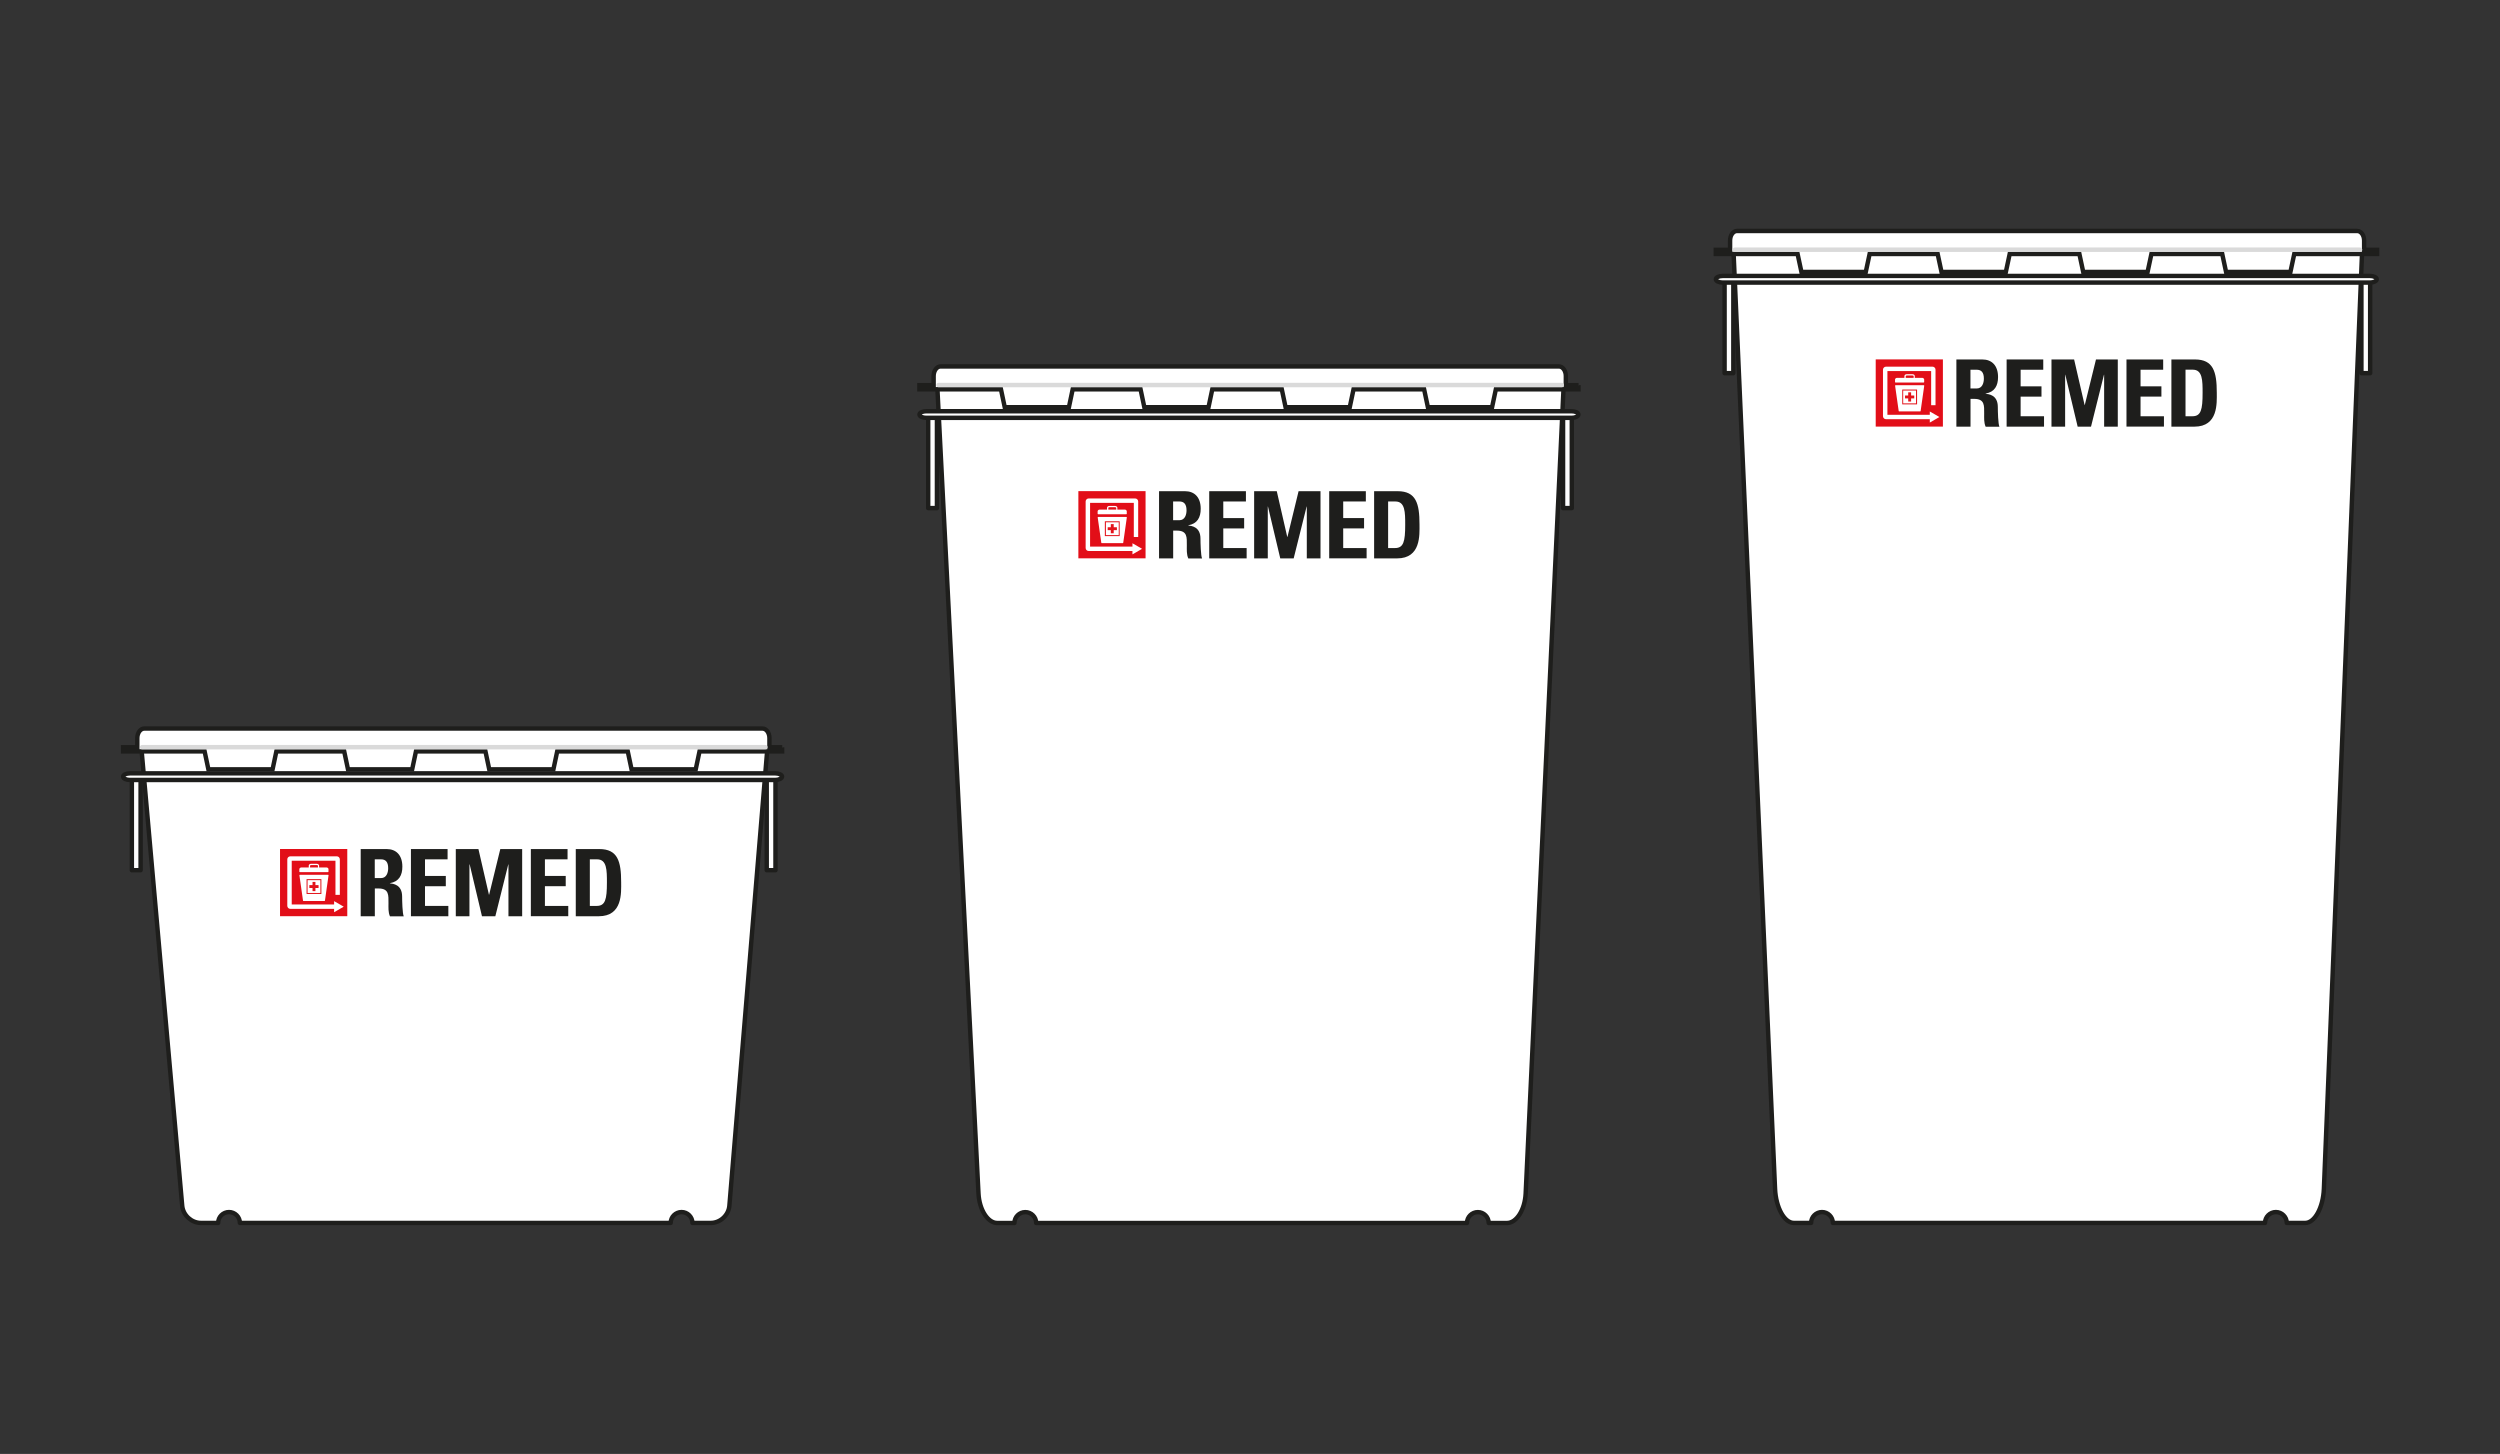 <?xml version="1.0" encoding="UTF-8"?>
<svg xmlns="http://www.w3.org/2000/svg" xmlns:xlink="http://www.w3.org/1999/xlink" version="1.1" viewBox="0 0 423 246">
  <rect x="0" y="0" width="423" height="246" fill="#333333" stroke="none"/>
  <defs>
    <style>
      .cls-1, .cls-2, .cls-3 {
        fill: #fff;
      }

      .cls-4, .cls-5, .cls-6 {
        fill: none;
      }

      .cls-2, .cls-3, .cls-5 {
        stroke: #1e1e1c;
      }

      .cls-2, .cls-3, .cls-5, .cls-6 {
        stroke-width: .75px;
      }

      .cls-2, .cls-5, .cls-6 {
        stroke-linecap: round;
        stroke-linejoin: round;
      }

      .cls-7 {
        clip-path: url(#clippath-1);
      }

      .cls-8 {
        fill: #e20e18;
      }

      .cls-3 {
        stroke-miterlimit: 10;
      }

      .cls-9 {
        fill: #1e1e1c;
      }

      .cls-10 {
        fill: #e3131b;
      }

      .cls-11 {
        clip-path: url(#clippath-2);
      }

      .cls-12 {
        clip-path: url(#clippath);
      }

      .cls-6 {
        stroke: #dadada;
      }
    </style>
    <clipPath id="clippath">
      <rect class="cls-4" x="317.37" y="60.81" width="57.71" height="11.37"></rect>
    </clipPath>
    <clipPath id="clippath-1">
      <rect class="cls-4" x="182.46" y="83.1" width="57.71" height="11.37"></rect>
    </clipPath>
    <clipPath id="clippath-2">
      <rect class="cls-4" x="47.38" y="143.65" width="57.71" height="11.37"></rect>
    </clipPath>
  </defs>
  <g>
    <g id="Ebene_1">
      <g id="Ebene_1-2" data-name="Ebene_1">
        <g>
          <g>
            <path class="cls-2" d="M396.68,39.59h-100.38c-1.61,0-3.11.23-2.97,3.39l7.01,158.18c.14,3.16,1.57,5.76,3.18,5.76h2.92c0-1.02.83-1.84,1.84-1.84s1.84.83,1.84,1.84h73.12c0-1.02.83-1.84,1.84-1.84s1.84.83,1.84,1.84h3.12c1.61,0,3.03-2.59,3.16-5.76l6.45-158.17c.13-3.16-1.36-3.39-2.98-3.39h0Z"></path>
            <g>
              <rect class="cls-2" x="291.8" y="47.35" width="1.48" height="15.79"></rect>
              <rect class="cls-2" x="399.55" y="47.35" width="1.48" height="15.79"></rect>
              <g>
                <path class="cls-1" d="M402.15,47.25c0,.3-.52.56-1.16.56h-109.51c-.64,0-1.16-.25-1.16-.56s.52-.56,1.16-.56h109.51c.64,0,1.16.25,1.16.56Z"></path>
                <path class="cls-5" d="M402.15,47.25c0,.3-.52.56-1.16.56h-109.51c-.64,0-1.16-.25-1.16-.56s.52-.56,1.16-.56h109.51c.64,0,1.16.25,1.16.56Z"></path>
              </g>
              <path class="cls-3" d="M402.15,42.27h-2.14v-1.57c0-.89-.52-1.62-1.17-1.62h-104.94c-.65,0-1.17.73-1.17,1.62v1.57h-2.42v.7h13.84l.65,3.04h10.89l.65-3.04h11.51l.65,3.04h10.89l.65-3.04h11.79l.65,3.04h10.89l.65-3.04h11.98l.65,3.04h10.89l.65-3.04h14.02v-.7h-.03Z"></path>
              <line class="cls-6" x1="293.55" y1="42.25" x2="399.32" y2="42.25"></line>
            </g>
            <g>
              <path class="cls-9" d="M333.4,65.73h1.06c.94,0,1.21-.94,1.21-1.67,0-1.09-.46-1.5-1.21-1.5h-1.06v3.16h0ZM333.4,72.19h-2.38v-11.37h4.39c1.62,0,2.66,1.04,2.66,2.98,0,1.45-.57,2.53-2.11,2.79v.03c.52.07,2.07.19,2.07,2.24,0,.72.05,2.87.27,3.34h-2.33c-.31-.7-.25-1.47-.25-2.21,0-1.35.12-2.5-1.7-2.5h-.61v4.71h-.02Z"></path>
              <polygon class="cls-9" points="339.52 72.19 339.52 60.82 345.72 60.82 345.72 62.56 341.89 62.56 341.89 65.37 345.42 65.37 345.42 67.11 341.89 67.11 341.89 70.43 345.85 70.43 345.85 72.19 339.52 72.19 339.52 72.19"></polygon>
              <polygon class="cls-9" points="347.11 72.19 347.11 60.82 350.94 60.82 352.72 68.55 352.74 68.55 354.64 60.82 358.33 60.82 358.33 72.19 356.02 72.19 356.02 63.41 355.99 63.41 353.8 72.19 351.54 72.19 349.45 63.41 349.42 63.41 349.42 72.19 347.11 72.19 347.11 72.19"></polygon>
              <g class="cls-12">
                <g>
                  <polygon class="cls-9" points="359.8 72.19 359.8 60.82 366.01 60.82 366.01 62.56 362.18 62.56 362.18 65.37 365.71 65.37 365.71 67.11 362.18 67.11 362.18 70.43 366.14 70.43 366.14 72.19 359.8 72.19 359.8 72.19"></polygon>
                  <path class="cls-9" d="M369.8,70.43h1.15c1.45,0,1.73-1.09,1.73-3.94,0-2.09,0-3.94-1.66-3.94h-1.23v7.88h0ZM367.41,60.82h3.97c3.12,0,3.7,2.08,3.7,5.62,0,1.75.27,5.75-3.8,5.75h-3.88v-11.37h0Z"></path>
                  <polygon class="cls-8" points="317.37 60.81 317.37 72.19 328.74 72.19 328.74 66.01 328.74 60.81 317.37 60.81 317.37 60.81"></polygon>
                </g>
              </g>
              <path class="cls-1" d="M328.15,70.56l-1.63-.94v.57h-7.17v-7.4h7.4v5.77h.74v-6.01c0-.28-.23-.51-.51-.51h-7.87c-.28,0-.51.23-.51.51v7.87c0,.28.23.51.51.51h7.41v.57l1.63-.94h0Z"></path>
              <path class="cls-1" d="M325.51,65.18h-4.79s-.04,0-.05.02c-.02.02-.02.03-.02.06l.61,4.29s.03.06.07.06h3.57s.07-.02.07-.06l.61-4.29s0-.04-.02-.06-.03-.02-.05-.02h0Z"></path>
              <path class="cls-1" d="M322.45,63.64s0-.11.23-.11h.89c.2,0,.21.1.22.11v.3h-1.34v-.3h0ZM325.19,63.93h-1.21v-.3c0-.11-.09-.32-.43-.32h-.89c-.34,0-.43.21-.43.32v.3h-1.19c-.4,0-.4.29-.4.29v.43s.03.07.07.07h4.79s.07-.03.07-.07v-.43s0-.29-.39-.29h.02Z"></path>
              <polygon class="cls-10" points="323.89 66.92 323.36 66.92 323.36 66.38 322.87 66.38 322.87 66.92 322.33 66.92 322.33 67.41 322.87 67.41 322.87 67.94 323.36 67.94 323.36 67.41 323.89 67.41 323.89 66.92 323.89 66.92"></polygon>
              <path class="cls-10" d="M322.02,68.25h2.17v-2.17h-2.17v2.17h0ZM324.37,68.42h-2.51v-2.51h2.51v2.51h0Z"></path>
            </g>
          </g>
          <g>
            <path class="cls-2" d="M261.61,62.44h-100.08c-1.61,0-3.1-.13-2.96,2.61l6.99,136.9c.14,2.74,1.57,4.98,3.17,4.98h2.91c0-1.02.83-1.84,1.84-1.84s1.84.83,1.84,1.84h72.89c0-1.02.83-1.84,1.84-1.84s1.84.83,1.84,1.84h3.1c1.61,0,3.02-2.24,3.15-4.98l6.44-136.9c.13-2.74-1.36-2.61-2.96-2.61h-.03Z"></path>
            <g>
              <rect class="cls-2" x="157.05" y="70.23" width="1.48" height="15.74"></rect>
              <rect class="cls-2" x="264.47" y="70.23" width="1.48" height="15.74"></rect>
              <g>
                <path class="cls-1" d="M267.07,70.14c0,.3-.52.56-1.16.56h-109.18c-.64,0-1.16-.25-1.16-.56s.52-.56,1.16-.56h109.18c.64,0,1.16.25,1.16.56Z"></path>
                <path class="cls-5" d="M267.07,70.14c0,.3-.52.56-1.16.56h-109.18c-.64,0-1.16-.25-1.16-.56s.52-.56,1.16-.56h109.18c.64,0,1.16.25,1.16.56Z"></path>
              </g>
              <path class="cls-3" d="M267.07,65.17h-2.13v-1.55c0-.89-.52-1.62-1.17-1.62h-104.63c-.64,0-1.17.73-1.17,1.62v1.55h-2.41v.7h13.8l.64,3.03h10.86l.64-3.03h11.48l.64,3.03h10.86l.64-3.03h11.76l.64,3.03h10.86l.64-3.03h11.94l.64,3.03h10.86l.64-3.03h13.98v-.7h.02Z"></path>
              <line class="cls-6" x1="158.8" y1="65.15" x2="264.24" y2="65.15"></line>
            </g>
            <g>
              <path class="cls-9" d="M198.49,88.02h1.06c.94,0,1.21-.94,1.21-1.67,0-1.09-.46-1.5-1.21-1.5h-1.06v3.16h0ZM198.49,94.48h-2.38v-11.37h4.39c1.62,0,2.66,1.04,2.66,2.98,0,1.45-.57,2.53-2.11,2.79v.03c.52.07,2.07.19,2.07,2.24,0,.72.05,2.87.27,3.34h-2.33c-.31-.7-.25-1.47-.25-2.21,0-1.35.12-2.5-1.7-2.5h-.61v4.71h-.02Z"></path>
              <polygon class="cls-9" points="204.6 94.48 204.6 83.11 210.81 83.11 210.81 84.85 206.98 84.85 206.98 87.66 210.51 87.66 210.51 89.41 206.98 89.41 206.98 92.73 210.93 92.73 210.93 94.48 204.6 94.48 204.6 94.48"></polygon>
              <polygon class="cls-9" points="212.2 94.48 212.2 83.11 216.03 83.11 217.8 90.84 217.84 90.84 219.72 83.11 223.43 83.11 223.43 94.48 221.11 94.48 221.11 85.71 221.08 85.71 218.89 94.48 216.62 94.48 214.54 85.71 214.51 85.71 214.51 94.48 212.2 94.48 212.2 94.48"></polygon>
              <g class="cls-7">
                <g>
                  <polygon class="cls-9" points="224.9 94.48 224.9 83.11 231.1 83.11 231.1 84.85 227.27 84.85 227.27 87.66 230.8 87.66 230.8 89.41 227.27 89.41 227.27 92.73 231.23 92.73 231.23 94.48 224.9 94.48 224.9 94.48"></polygon>
                  <path class="cls-9" d="M234.88,92.73h1.15c1.45,0,1.73-1.09,1.73-3.94,0-2.09,0-3.94-1.66-3.94h-1.23v7.88h0ZM232.51,83.11h3.97c3.12,0,3.7,2.08,3.7,5.62,0,1.75.27,5.75-3.8,5.75h-3.88v-11.37h0Z"></path>
                  <polygon class="cls-8" points="182.46 83.1 182.46 94.48 193.83 94.48 193.83 88.31 193.83 83.1 182.46 83.1 182.46 83.1"></polygon>
                </g>
              </g>
              <path class="cls-1" d="M193.24,92.86l-1.63-.94v.57h-7.17v-7.4h7.4v5.77h.74v-6.01c0-.28-.23-.51-.51-.51h-7.87c-.28,0-.51.23-.51.51v7.87c0,.28.23.51.51.51h7.41v.57l1.63-.94h0Z"></path>
              <path class="cls-1" d="M190.59,87.47h-4.79s-.04,0-.05.02c-.02.02-.02.03-.02.06l.61,4.29s.03.06.07.06h3.57s.07-.02.07-.06l.61-4.29s0-.04-.02-.06-.03-.02-.05-.02h0Z"></path>
              <path class="cls-1" d="M187.53,85.93s0-.11.23-.11h.89c.2,0,.21.1.22.11v.3h-1.34v-.3h0ZM190.27,86.22h-1.21v-.3c0-.11-.09-.32-.43-.32h-.89c-.34,0-.43.21-.43.32v.3h-1.19c-.4,0-.4.29-.4.29v.43s.03.07.07.07h4.79s.07-.03.07-.07v-.43s0-.29-.39-.29h.02Z"></path>
              <polygon class="cls-10" points="188.98 89.21 188.44 89.21 188.44 88.68 187.95 88.68 187.95 89.21 187.42 89.21 187.42 89.7 187.95 89.7 187.95 90.23 188.44 90.23 188.44 89.7 188.98 89.7 188.98 89.21 188.98 89.21"></polygon>
              <path class="cls-10" d="M187.12,90.54h2.17v-2.17h-2.17v2.17h0ZM189.45,90.71h-2.51v-2.51h2.51v2.51h0Z"></path>
            </g>
          </g>
          <g>
            <path class="cls-2" d="M126.87,123.52H26.8c-1.61,0-3.1.54-2.96,2.14l6.99,78.35c.14,1.6,1.57,2.91,3.17,2.91h2.91c0-1.02.83-1.84,1.84-1.84s1.84.83,1.84,1.84h72.89c0-1.02.83-1.84,1.84-1.84s1.84.83,1.84,1.84h3.1c1.61,0,3.02-1.31,3.15-2.91l6.44-77.52c.13-1.6-1.36-2.96-2.96-2.96h-.02Z"></path>
            <g>
              <rect class="cls-2" x="22.31" y="131.5" width="1.48" height="15.74"></rect>
              <rect class="cls-2" x="129.73" y="131.5" width="1.48" height="15.74"></rect>
              <g>
                <path class="cls-1" d="M132.32,131.41c0,.3-.52.56-1.16.56H21.99c-.64,0-1.16-.25-1.16-.56s.52-.56,1.16-.56h109.18c.64,0,1.16.25,1.16.56h0Z"></path>
                <path class="cls-5" d="M132.32,131.41c0,.3-.52.56-1.16.56H21.99c-.64,0-1.16-.25-1.16-.56s.52-.56,1.16-.56h109.18c.64,0,1.16.25,1.16.56h0Z"></path>
              </g>
              <path class="cls-3" d="M132.32,126.44h-2.13v-1.55c0-.89-.52-1.62-1.17-1.62H24.4c-.64,0-1.17.73-1.17,1.62v1.55h-2.41v.7h13.8l.64,3.03h10.86l.64-3.03h11.48l.64,3.03h10.86l.64-3.03h11.76l.64,3.03h10.86l.64-3.03h11.94l.64,3.03h10.86l.64-3.03h13.98v-.7h.02Z"></path>
              <line class="cls-6" x1="24.05" y1="126.42" x2="129.5" y2="126.42"></line>
            </g>
          </g>
          <g>
            <path class="cls-9" d="M63.41,148.57h1.06c.94,0,1.21-.94,1.21-1.67,0-1.09-.46-1.5-1.21-1.5h-1.06v3.16h0ZM63.41,155.03h-2.38v-11.37h4.39c1.62,0,2.66,1.04,2.66,2.98,0,1.45-.57,2.53-2.11,2.79v.03c.52.07,2.07.19,2.07,2.24,0,.72.05,2.87.27,3.34h-2.33c-.31-.7-.25-1.47-.25-2.21,0-1.35.12-2.5-1.7-2.5h-.61v4.71h-.02Z"></path>
            <polygon class="cls-9" points="69.53 155.03 69.53 143.66 75.73 143.66 75.73 145.4 71.91 145.4 71.91 148.21 75.43 148.21 75.43 149.95 71.91 149.95 71.91 153.28 75.86 153.28 75.86 155.03 69.53 155.03 69.53 155.03"></polygon>
            <polygon class="cls-9" points="77.12 155.03 77.12 143.66 80.95 143.66 82.73 151.39 82.76 151.39 84.65 143.66 88.35 143.66 88.35 155.03 86.03 155.03 86.03 146.26 86 146.26 83.81 155.03 81.55 155.03 79.47 146.26 79.43 146.26 79.43 155.03 77.12 155.03 77.12 155.03"></polygon>
            <g class="cls-11">
              <g>
                <polygon class="cls-9" points="89.82 155.03 89.82 143.66 96.03 143.66 96.03 145.4 92.2 145.4 92.2 148.21 95.72 148.21 95.72 149.95 92.2 149.95 92.2 153.28 96.15 153.28 96.15 155.03 89.82 155.03 89.82 155.03"></polygon>
                <path class="cls-9" d="M99.81,153.28h1.15c1.45,0,1.73-1.09,1.73-3.94,0-2.09,0-3.94-1.66-3.94h-1.23v7.88h0ZM97.43,143.66h3.97c3.12,0,3.7,2.08,3.7,5.62,0,1.75.27,5.75-3.8,5.75h-3.88v-11.37h0Z"></path>
                <polygon class="cls-8" points="47.38 143.65 47.38 155.03 58.76 155.03 58.76 148.86 58.76 143.65 47.38 143.65 47.38 143.65"></polygon>
              </g>
            </g>
            <path class="cls-1" d="M58.16,153.41l-1.63-.94v.57h-7.17v-7.4h7.4v5.77h.74v-6.01c0-.28-.23-.51-.51-.51h-7.87c-.28,0-.51.23-.51.51v7.87c0,.28.23.51.51.51h7.41v.57l1.63-.94h0Z"></path>
            <path class="cls-1" d="M55.52,148.02h-4.79s-.04,0-.05.02c-.02.02-.02.03-.02.06l.61,4.29s.03.06.07.06h3.57s.07-.02.07-.06l.61-4.29s0-.04-.02-.06-.03-.02-.05-.02h0Z"></path>
            <path class="cls-1" d="M52.46,146.48s0-.11.23-.11h.89c.2,0,.21.1.22.11v.3h-1.34v-.3h0ZM55.2,146.77h-1.21v-.3c0-.11-.09-.32-.43-.32h-.89c-.34,0-.43.21-.43.32v.3h-1.19c-.4,0-.4.29-.4.29v.43s.03.07.07.07h4.79s.07-.03.07-.07v-.43s0-.29-.39-.29h.02Z"></path>
            <polygon class="cls-10" points="53.9 149.76 53.37 149.76 53.37 149.22 52.88 149.22 52.88 149.76 52.34 149.76 52.34 150.25 52.88 150.25 52.88 150.78 53.37 150.78 53.37 150.25 53.9 150.25 53.9 149.76 53.9 149.76"></polygon>
            <path class="cls-10" d="M52.04,151.09h2.17v-2.17h-2.17v2.17h0ZM54.38,151.26h-2.51v-2.51h2.51v2.51h0Z"></path>
          </g>
        </g>
      </g>
    </g>
  </g>
</svg>
